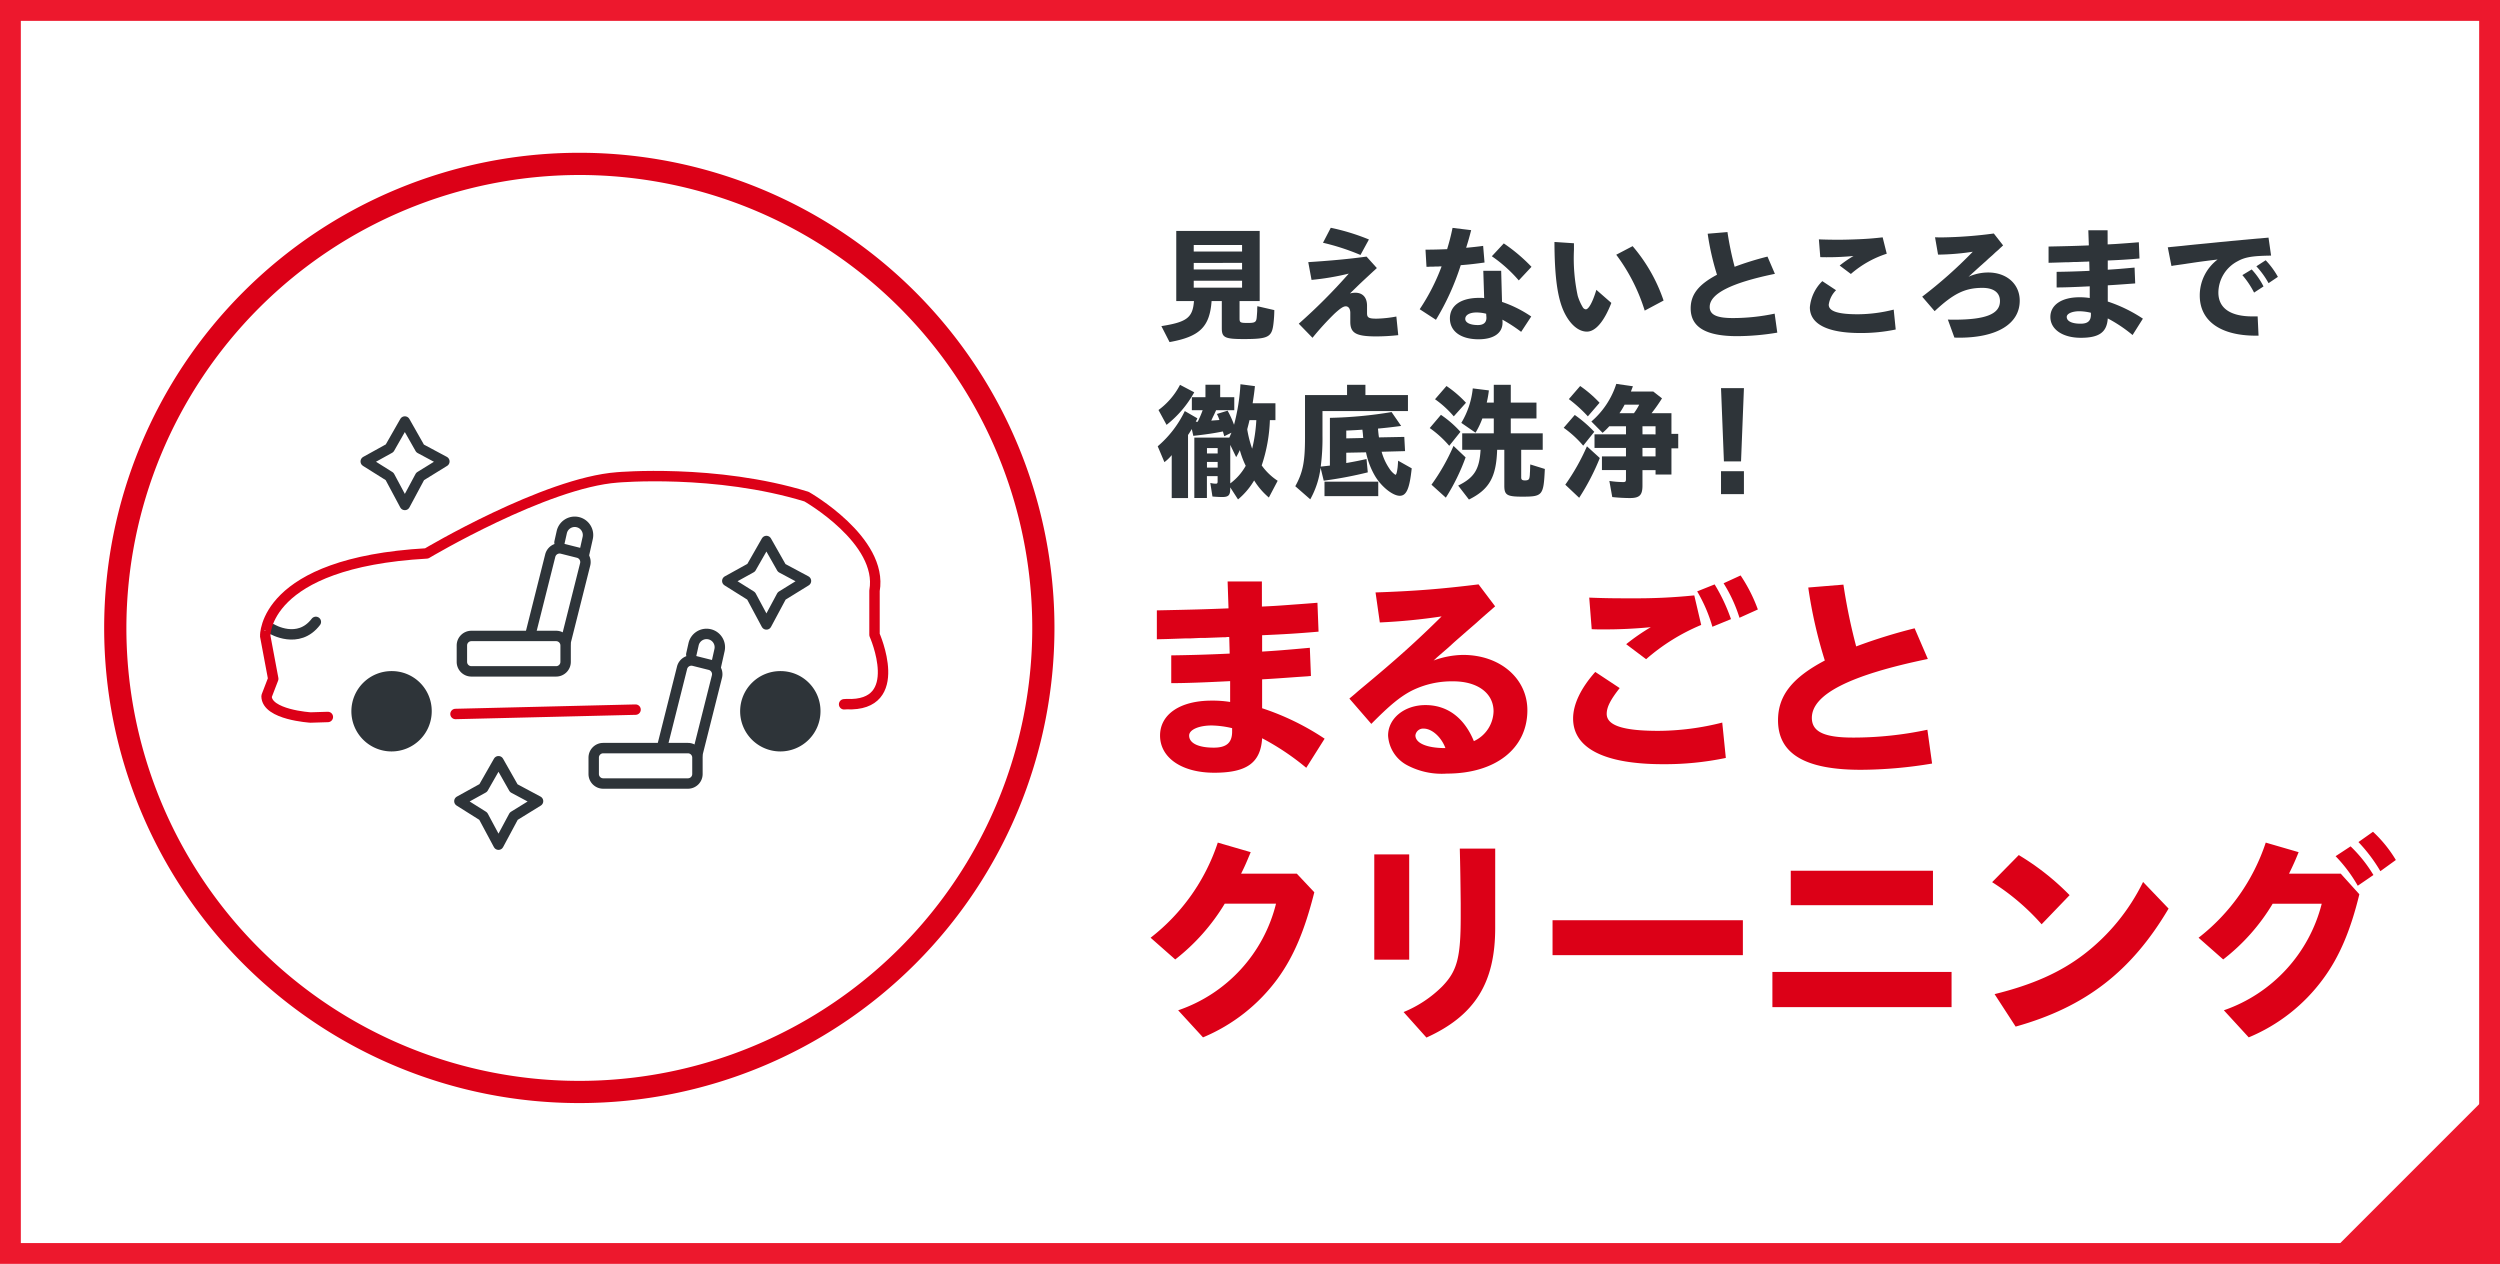 <svg xmlns="http://www.w3.org/2000/svg" xmlns:xlink="http://www.w3.org/1999/xlink" width="360" height="182" viewBox="0 0 360 182">
  <defs>
    <clipPath id="clip-path">
      <rect id="長方形_3375" data-name="長方形 3375" width="330" height="136.841" fill="none"/>
    </clipPath>
  </defs>
  <g id="point-1" transform="translate(-4710 -581)">
    <g id="point-1-2" data-name="point-1">
      <g id="長方形_3514" data-name="長方形 3514" transform="translate(4710 581)" fill="#fff" stroke="#ed182d" stroke-width="3">
        <rect width="360" height="182" stroke="none"/>
        <rect x="1.5" y="1.5" width="357" height="179" fill="none"/>
      </g>
      <g id="グループ_31811" data-name="グループ 31811" transform="translate(4684 10)">
        <g id="グループ_31672" data-name="グループ 31672" transform="translate(41 593)">
          <g id="グループ_31671" data-name="グループ 31671" transform="translate(0 0)" clip-path="url(#clip-path)">
            <path id="パス_8474" data-name="パス 8474" d="M68.421,3.2A65.223,65.223,0,1,1,3.2,68.421,65.3,65.3,0,0,1,68.421,3.2m0-3.2a68.421,68.421,0,1,0,68.421,68.421A68.42,68.42,0,0,0,68.421,0" transform="translate(0 0)" fill="#dc0017"/>
            <path id="パス_8475" data-name="パス 8475" d="M23.527,63.809l-2.487.077S14.7,63.5,14.7,60.811l.961-2.5-1.153-6.147S14.125,41.6,37.751,40.259c0,0,17.094-10.182,27.466-10.949,0,0,14.151-1.257,27.239,2.77,0,0,11.077,6.292,9.788,13.556v6.338s4.61,10.372-4.033,9.988l-.344.022" transform="translate(8.685 17.435)" fill="#fff"/>
            <path id="パス_8476" data-name="パス 8476" d="M15.118,43.291s3.789,2.281,6.315-1.036" transform="translate(9.05 25.295)" fill="none" stroke="#2e3439" stroke-linecap="round" stroke-linejoin="round" stroke-width="1.5"/>
            <line id="線_201" data-name="線 201" x1="25.931" y2="0.628" transform="translate(50.59 80.186)" fill="none" stroke="#dc0017" stroke-linecap="round" stroke-linejoin="round" stroke-width="1.5"/>
            <path id="パス_8477" data-name="パス 8477" d="M23.527,63.809l-2.487.077S14.7,63.5,14.7,60.811l.961-2.5-1.153-6.147S14.125,41.6,37.751,40.259c0,0,17.094-10.182,27.466-10.949,0,0,14.151-1.257,27.239,2.77,0,0,11.077,6.292,9.788,13.556v6.338s4.61,10.372-4.033,9.988l-.344.022" transform="translate(8.685 17.435)" fill="none" stroke="#dc0017" stroke-linecap="round" stroke-linejoin="round" stroke-width="1.5"/>
            <path id="パス_8478" data-name="パス 8478" d="M41.014,36.2l.328-1.463a1.914,1.914,0,1,1,3.736.836l-.524,2.344" transform="translate(24.552 19.897)" fill="#fff"/>
            <path id="パス_8479" data-name="パス 8479" d="M41.014,36.2l.328-1.463a1.914,1.914,0,1,1,3.736.836l-.524,2.344" transform="translate(24.552 19.897)" fill="none" stroke="#2e3439" stroke-linecap="round" stroke-linejoin="round" stroke-width="1.5"/>
            <path id="パス_8480" data-name="パス 8480" d="M40.885,49.955l-.718-.181a2.221,2.221,0,0,1-1.608-2.7L41,37.423a2.223,2.223,0,0,1,2.7-1.61l.718.182a2.222,2.222,0,0,1,1.61,2.7l-2.441,9.651a2.221,2.221,0,0,1-2.7,1.61" transform="translate(23.041 21.398)" fill="#fff"/>
            <path id="長方形_3370" data-name="長方形 3370" d="M1.391,0h11.62A1.388,1.388,0,0,1,14.4,1.388V3.795a1.388,1.388,0,0,1-1.388,1.388H1.39A1.39,1.39,0,0,1,0,3.794v-2.4A1.391,1.391,0,0,1,1.391,0Z" transform="matrix(0.244, -0.97, 0.97, 0.244, 61.061, 70.631)" fill="none" stroke="#2e3439" stroke-linecap="round" stroke-linejoin="round" stroke-width="1.5"/>
            <path id="パス_8481" data-name="パス 8481" d="M44.974,48.626H34.411a2.195,2.195,0,0,1-2.188-2.187V45.71a2.195,2.195,0,0,1,2.188-2.187H44.974A2.193,2.193,0,0,1,47.16,45.71v.729a2.193,2.193,0,0,1-2.187,2.187" transform="translate(19.289 26.054)" fill="#fff"/>
            <path id="長方形_3371" data-name="長方形 3371" d="M1.368,0h12.2a1.369,1.369,0,0,1,1.369,1.369V3.735A1.368,1.368,0,0,1,13.569,5.1H1.368A1.368,1.368,0,0,1,0,3.735V1.368A1.368,1.368,0,0,1,1.368,0Z" transform="translate(51.512 69.577)" fill="none" stroke="#2e3439" stroke-linecap="round" stroke-linejoin="round" stroke-width="1.5"/>
            <path id="パス_8482" data-name="パス 8482" d="M52.888,46.3l.328-1.463a1.914,1.914,0,1,1,3.736.836l-.524,2.344" transform="translate(31.659 25.944)" fill="#fff"/>
            <path id="パス_8483" data-name="パス 8483" d="M52.888,46.3l.328-1.463a1.914,1.914,0,1,1,3.736.836l-.524,2.344" transform="translate(31.659 25.944)" fill="none" stroke="#2e3439" stroke-linecap="round" stroke-linejoin="round" stroke-width="1.5"/>
            <path id="パス_8484" data-name="パス 8484" d="M52.759,60.057l-.718-.181a2.222,2.222,0,0,1-1.608-2.7l2.439-9.652a2.223,2.223,0,0,1,2.7-1.61l.718.181a2.224,2.224,0,0,1,1.61,2.7l-2.441,9.651a2.222,2.222,0,0,1-2.7,1.61" transform="translate(30.149 27.445)" fill="#fff"/>
            <path id="長方形_3372" data-name="長方形 3372" d="M1.39,0H13.012A1.388,1.388,0,0,1,14.4,1.388v2.4a1.391,1.391,0,0,1-1.391,1.391H1.389A1.389,1.389,0,0,1,0,3.794V1.39A1.39,1.39,0,0,1,1.39,0Z" transform="matrix(0.244, -0.97, 0.97, 0.244, 80.043, 86.781)" fill="none" stroke="#2e3439" stroke-linecap="round" stroke-linejoin="round" stroke-width="1.5"/>
            <path id="パス_8485" data-name="パス 8485" d="M56.848,58.729H46.285A2.194,2.194,0,0,1,44.1,56.542v-.729a2.194,2.194,0,0,1,2.188-2.187H56.848a2.193,2.193,0,0,1,2.187,2.187v.729a2.193,2.193,0,0,1-2.187,2.187" transform="translate(26.397 32.101)" fill="#fff"/>
            <path id="長方形_3373" data-name="長方形 3373" d="M1.368,0h12.2a1.369,1.369,0,0,1,1.369,1.369V3.735A1.368,1.368,0,0,1,13.569,5.1H1.368A1.368,1.368,0,0,1,0,3.735V1.368A1.368,1.368,0,0,1,1.368,0Z" transform="translate(70.494 85.727)" fill="none" stroke="#2e3439" stroke-linecap="round" stroke-linejoin="round" stroke-width="1.5"/>
            <path id="パス_8486" data-name="パス 8486" d="M33.838,52.471a5.785,5.785,0,1,1-5.7-5.782,5.742,5.742,0,0,1,5.7,5.782" transform="translate(13.331 27.949)" fill="#2e3439"/>
            <path id="パス_8487" data-name="パス 8487" d="M68.857,52.471a5.785,5.785,0,1,1-5.7-5.782,5.742,5.742,0,0,1,5.7,5.782" transform="translate(34.294 27.949)" fill="#2e3439"/>
            <path id="パス_8488" data-name="パス 8488" d="M29.194,24.207l2.2,3.881,3.493,1.87-3.493,2.157-2.2,4.107L27,32.116l-3.437-2.157,3.434-1.9Z" transform="translate(14.103 14.491)" fill="none" stroke="#2e3439" stroke-linecap="round" stroke-linejoin="round" stroke-width="1.5"/>
            <path id="パス_8489" data-name="パス 8489" d="M61.765,34.97l2.2,3.881,3.495,1.87-3.495,2.157-2.2,4.107-2.2-4.107L56.13,40.722l3.434-1.9Z" transform="translate(33.6 20.934)" fill="none" stroke="#2e3439" stroke-linecap="round" stroke-linejoin="round" stroke-width="1.5"/>
            <path id="パス_8490" data-name="パス 8490" d="M37.631,54.808l2.2,3.881,3.495,1.87-3.495,2.157-2.2,4.107-2.2-4.107L32,60.56l3.434-1.9Z" transform="translate(19.153 32.809)" fill="none" stroke="#2e3439" stroke-linecap="round" stroke-linejoin="round" stroke-width="1.5"/>
            <path id="パス_8491" data-name="パス 8491" d="M109.951,42.228c1.386-.064,2.064-.1,3.739-.225,1.29-.1,2.289-.161,4.257-.323l.16,4.16c-2.933.259-5.127.387-8.126.516v2.355c2.1-.129,3.033-.2,6.869-.548l.161,4.062c-4.419.323-5.288.387-7.031.483v4.161a36.925,36.925,0,0,1,9,4.385l-2.644,4.192a36.415,36.415,0,0,0-6.353-4.255c-.224,3.546-2.225,4.965-6.9,4.965s-7.8-2.16-7.8-5.354c0-3.063,2.9-5.029,7.416-5.029a15.927,15.927,0,0,1,2.676.193v-3c-3.806.193-6.449.291-8.481.291v-4c2.417-.032,5.095-.1,8.415-.257l-.064-2.387h-.289l-.259.034H104.4l-.839.032-.87.032-.87.032h-.678l-.711.032-.708.034h-.678c-2.87.1-2.74.1-4.224.128v-4.16c4.933-.1,7.159-.161,10.319-.291l-.129-3.869h4.935Zm-4.291,17.51a13.875,13.875,0,0,0-2.933-.387c-1.87,0-3.256.612-3.256,1.45,0,1.1,1.322,1.743,3.547,1.743,1.837,0,2.643-.71,2.643-2.321Z" transform="translate(56.765 23.117)" fill="#dc0017"/>
            <path id="パス_8492" data-name="パス 8492" d="M133.156,42.039c-1.517,1.322-2,1.741-2.71,2.387-2.193,1.9-1.515,1.322-2.257,1.966-1.484,1.29-.9.806-1.806,1.613l-1.418,1.225-.225.193-.227.225-.224.193a12.7,12.7,0,0,1,4.256-.806c5.32,0,9.254,3.386,9.254,7.964,0,5.514-4.578,9.126-11.608,9.126a10.621,10.621,0,0,1-5.677-1.194,5.162,5.162,0,0,1-2.772-4.287c0-2.484,2.355-4.387,5.384-4.387,3.128,0,5.579,1.806,6.967,5.192a4.855,4.855,0,0,0,2.836-4.289c0-2.611-2.289-4.321-5.8-4.321a12.951,12.951,0,0,0-6.064,1.386c-1.643.871-3.127,2.1-5.739,4.741l-3.159-3.645c1.288-1.063.742-.644,1.707-1.45,5.063-4.192,8.062-6.9,11.576-10.383a84.941,84.941,0,0,1-8.9.871l-.614-4.323c5.643-.193,9.32-.483,14.834-1.161ZM122.869,59.645a1.121,1.121,0,0,0-1.193.969c0,1.129,1.643,1.837,4.321,1.837-.58-1.579-1.936-2.806-3.128-2.806" transform="translate(67.143 23.274)" fill="#dc0017"/>
            <path id="パス_8493" data-name="パス 8493" d="M139.027,54.292c-1.322,1.677-1.869,2.742-1.869,3.709,0,1.677,2.352,2.451,7.448,2.451a37.9,37.9,0,0,0,9.19-1.193l.515,5.093a42.917,42.917,0,0,1-9.061.9c-8.417,0-12.931-2.289-12.931-6.577,0-2.032,1.1-4.353,3.192-6.708ZM150.764,45.2a28.974,28.974,0,0,0-7.932,4.933l-2.869-2.16a29.562,29.562,0,0,1,3.547-2.451,69.048,69.048,0,0,1-6.933.321c-.678,0-.935,0-1.579-.032l-.357-4.546c1.515.066,3.226.1,4.773.1h1.354a81.7,81.7,0,0,0,9-.419Zm1.934-5.837a25.5,25.5,0,0,1,2.355,5l-2.676,1.1a21.792,21.792,0,0,0-2.193-5.095Zm3.741-1.29a22.68,22.68,0,0,1,2.484,4.9l-2.646,1.194a21.15,21.15,0,0,0-2.289-4.967Z" transform="translate(79.208 22.791)" fill="#dc0017"/>
            <path id="パス_8494" data-name="パス 8494" d="M160.195,38.9a81.939,81.939,0,0,0,1.837,8.9,77.057,77.057,0,0,1,8.417-2.611l1.9,4.417c-11.221,2.321-16.7,5.095-16.7,8.481,0,2,1.774,2.838,5.9,2.838a51.364,51.364,0,0,0,10.736-1.129l.678,4.869a63.223,63.223,0,0,1-10.285.9c-8.03,0-11.9-2.323-11.9-7.127,0-3.547,2.032-6.127,6.738-8.61a66.493,66.493,0,0,1-2.385-10.512Z" transform="translate(90.258 23.286)" fill="#dc0017"/>
            <path id="パス_8495" data-name="パス 8495" d="M108.677,63.519c-.678,1.611-.774,1.87-1.386,3.1h8.028l2.516,2.674c-1.388,5.515-2.967,9.254-5.29,12.447a25.485,25.485,0,0,1-10.738,8.449l-3.578-3.9a21.73,21.73,0,0,0,14.09-15.35h-7.384a29.49,29.49,0,0,1-7.127,8.03l-3.547-3.128a28.743,28.743,0,0,0,9.675-13.7Z" transform="translate(56.426 37.193)" fill="#dc0017"/>
            <path id="パス_8496" data-name="パス 8496" d="M119.438,78.67h-5.029V63.515h5.029Zm12.383-4.546c0,7.9-2.935,12.608-9.9,15.767l-3.29-3.675a16.977,16.977,0,0,0,5.546-3.675c2.16-2.225,2.678-4.128,2.678-10.03V70.544c-.034-3.192-.064-5.288-.131-7.868h5.1Z" transform="translate(68.487 37.519)" fill="#dc0017"/>
            <rect id="長方形_3374" data-name="長方形 3374" width="27.408" height="5.029" transform="translate(208.566 110.514)" fill="#dc0017"/>
            <path id="パス_8497" data-name="パス 8497" d="M176.07,84.31h-25.8V79.248h25.8Zm-2.678-14.672H152.915V64.673h20.477Z" transform="translate(89.955 38.714)" fill="#dc0017"/>
            <path id="パス_8498" data-name="パス 8498" d="M173.9,63.261a36.442,36.442,0,0,1,7.32,5.773l-4.03,4.192a33.017,33.017,0,0,0-7.128-6.062Zm21.572,7.707c-5.354,9.061-12,14.188-22.023,16.993l-3.033-4.676c5.482-1.354,9.448-3.127,12.834-5.707A29.385,29.385,0,0,0,191.8,67.131Z" transform="translate(101.804 37.869)" fill="#dc0017"/>
            <path id="パス_8499" data-name="パス 8499" d="M203.07,64.1c-.483,1.194-.772,1.838-1.384,3.095h7.448l2.678,2.967c-1.26,5.191-2.87,9-5.194,12.157a25.321,25.321,0,0,1-10.736,8.449l-3.579-3.9a21.922,21.922,0,0,0,14.092-15.348h-7.063a28.848,28.848,0,0,1-7.125,8.027l-3.547-3.125a28.766,28.766,0,0,0,9.673-13.7Zm7.482-.838a20.035,20.035,0,0,1,3.288,4.126l-2.256,1.547a21.065,21.065,0,0,0-3.192-4.257Zm3.226-2.1a18.392,18.392,0,0,1,3.29,4.064l-2.228,1.611a22.852,22.852,0,0,0-3.159-4.192Z" transform="translate(112.934 36.613)" fill="#dc0017"/>
            <path id="パス_8500" data-name="パス 8500" d="M109.388,7.039v10.1h-2.9v2.5c0,.6.107.652,1.2.652,1,0,1.2-.109,1.269-.761.018-.217.054-.617.072-1v-.253c0-.11.018-.273.018-.273v-.126l2.447.563a17.473,17.473,0,0,1-.109,1.813c-.217,2.083-.707,2.356-4.3,2.356-2.719,0-3.154-.219-3.154-1.559V17.136h-1.469c-.272,3.717-1.7,5.13-6.054,5.91l-1.177-2.3c3.68-.58,4.513-1.215,4.694-3.608H97.373V7.039Zm-9.5,2.973h6.962V9.069H99.891Zm0,2.574h6.962v-.942H99.891Zm0,2.628h6.962v-1H99.891Z" transform="translate(57.008 4.214)" fill="#2e3439"/>
            <path id="パス_8501" data-name="パス 8501" d="M118.849,12.556c-.671.617-1.233,1.143-1.957,1.813-.563.526-.852.815-1.922,1.85a2.9,2.9,0,0,1,.779-.109c1.069,0,1.687.689,1.687,1.867v1.087c0,.635.254.779,1.376.779a17.313,17.313,0,0,0,2.846-.307l.272,2.682a29.684,29.684,0,0,1-3.154.181c-2.935,0-3.75-.472-3.75-2.121V19.009c0-.58-.254-.943-.652-.943-.345,0-.763.272-1.6,1.034a40.455,40.455,0,0,0-3.191,3.5l-1.976-2.03a80.758,80.758,0,0,0,7.2-7.215,37.151,37.151,0,0,1-5.363.906l-.472-2.556c3.317-.216,5.873-.452,8.393-.8Zm-6.634-5.8a31.142,31.142,0,0,1,5.493,1.685l-1.215,2.23a33.094,33.094,0,0,0-5.4-1.758Z" transform="translate(64.417 4.044)" fill="#2e3439"/>
            <path id="パス_8502" data-name="パス 8502" d="M127.837,11.753c-1.325.181-2.176.289-3.426.38A36.332,36.332,0,0,1,120.84,20L118.5,18.477a29.567,29.567,0,0,0,3.154-6.163h-.326l-.163.018h-.454l-.289.019h-.472l-.163.018h-.309L119.335,9.9c.85,0,1.848-.018,3.117-.072.344-1.161.508-1.776.78-3.065l2.681.328c-.307,1.177-.416,1.559-.724,2.537.852-.072,1.83-.181,2.447-.272Zm2.519,5.672a17.256,17.256,0,0,1,4.206,2.1l-1.452,2.211a21.92,21.92,0,0,0-2.7-1.757,4.07,4.07,0,0,1,.018.435c0,1.5-1.268,2.392-3.445,2.392-2.555,0-4.132-1.141-4.132-3.009,0-1.848,1.578-2.954,4.224-2.954h.109a2.9,2.9,0,0,1,.6.037l-.126-3.934h2.575Zm-2.284,1.7a5.944,5.944,0,0,0-1.378-.181c-1,0-1.632.363-1.632.924,0,.545.708.889,1.814.889.8,0,1.213-.344,1.233-1v-.072ZM130.609,9a24.266,24.266,0,0,1,3.989,3.371l-1.83,1.958a20.381,20.381,0,0,0-3.88-3.48Z" transform="translate(70.936 4.051)" fill="#2e3439"/>
            <path id="パス_8503" data-name="パス 8503" d="M133.448,8.218v.945a25.678,25.678,0,0,0,.545,6.634,7.39,7.39,0,0,0,.742,1.667.577.577,0,0,0,.417.272c.417,0,1-1.069,1.522-2.81l2.158,1.885c-1.034,2.665-2.284,4.132-3.517,4.132s-2.446-1.052-3.3-2.846c-.943-2.011-1.359-5.074-1.376-10.06Zm8.447.417a23.764,23.764,0,0,1,4.459,7.832l-2.718,1.45a26.5,26.5,0,0,0-4.1-8.047Z" transform="translate(78.202 4.811)" fill="#2e3439"/>
            <path id="パス_8504" data-name="パス 8504" d="M148.205,7.142a46.43,46.43,0,0,0,1.033,5,43.593,43.593,0,0,1,4.73-1.468l1.069,2.484c-6.307,1.3-9.389,2.863-9.389,4.767,0,1.122,1,1.6,3.319,1.6A29.02,29.02,0,0,0,155,18.889l.38,2.735a35.411,35.411,0,0,1-5.782.508c-4.513,0-6.689-1.306-6.689-4,0-2,1.141-3.445,3.789-4.841a37.48,37.48,0,0,1-1.341-5.91Z" transform="translate(85.549 4.275)" fill="#2e3439"/>
            <path id="パス_8505" data-name="パス 8505" d="M157.417,15.231a3.673,3.673,0,0,0-1.053,2.085c0,.943,1.325,1.378,4.188,1.378a21.328,21.328,0,0,0,5.167-.671l.289,2.865a24.251,24.251,0,0,1-5.093.507c-4.732,0-7.269-1.287-7.269-3.7a6,6,0,0,1,1.794-3.77Zm7.3-5.256a14.754,14.754,0,0,0-5.165,2.917l-1.613-1.215a16.871,16.871,0,0,1,1.993-1.376,38.965,38.965,0,0,1-3.9.181c-.379,0-.524,0-.887-.018l-.2-2.556c.85.037,1.811.054,2.681.054H158c.58,0,1.867-.037,2.665-.072,1.36-.054,2.339-.145,3.463-.272Z" transform="translate(91.974 4.56)" fill="#2e3439"/>
            <path id="パス_8506" data-name="パス 8506" d="M175.418,8.989l-.126.109-.11.109-.126.109-.361.344-.38.328-.363.344-.326.289-.31.272-.307.291-.978.87-1.2,1.089-.128.126-.144.126-.128.109a6.977,6.977,0,0,1,2.828-.615c2.682,0,4.55,1.667,4.55,4.06,0,3.335-3.263,5.328-8.719,5.328-.217,0-.363,0-.689-.018l-.943-2.593c.4.019.544.019.87.019,4.606,0,6.636-.815,6.636-2.682,0-1.215-.908-1.9-2.519-1.9-2.521,0-4.169.815-6.888,3.354l-1.794-2.085A64.4,64.4,0,0,0,171.05,9.9a35.32,35.32,0,0,1-5,.417l-.436-2.5c.436.018.6.018.98.018h.144a61.528,61.528,0,0,0,7.341-.561Z" transform="translate(98.031 4.35)" fill="#2e3439"/>
            <path id="パス_8507" data-name="パス 8507" d="M183.654,9.014c.779-.037,1.159-.056,2.1-.126.724-.054,1.287-.091,2.392-.182l.091,2.337c-1.648.147-2.882.221-4.567.289v1.327c1.178-.074,1.7-.11,3.861-.309l.09,2.283c-2.481.182-2.972.217-3.95.272v2.337a20.874,20.874,0,0,1,5.058,2.465l-1.487,2.358a20.561,20.561,0,0,0-3.571-2.393c-.128,2-1.252,2.79-3.878,2.79s-4.387-1.212-4.387-3.005c0-1.725,1.631-2.83,4.168-2.83a9.043,9.043,0,0,1,1.5.107V15.05c-2.137.107-3.624.163-4.767.163V12.966c1.36-.018,2.865-.056,4.732-.145l-.035-1.341h-.165l-.145.016h-.161l-.472.019-.491.018-.489.019h-.38l-.4.019-.4.019h-.38c-1.613.051-1.541.051-2.376.072V9.322c2.775-.056,4.025-.091,5.8-.165l-.074-2.176h2.775Zm-2.412,9.843a7.705,7.705,0,0,0-1.648-.219c-1.052,0-1.832.347-1.832.818,0,.615.743.977,1.993.977,1.034,0,1.487-.4,1.487-1.306Z" transform="translate(104.848 4.18)" fill="#2e3439"/>
            <path id="パス_8508" data-name="パス 8508" d="M200.764,10.233c-2.681.035-3.75.216-4.8.8a5.15,5.15,0,0,0-2.791,4.513c0,2.248,1.706,3.443,4.914,3.443h.742l.128,2.774h-.382c-5.111,0-8.083-2.121-8.083-5.782a6.468,6.468,0,0,1,2.572-5.184c-1.233.145-2.085.254-3.354.435-.452.074-.886.128-1.322.2l-1.522.217-.145.018-.163.037-.145.018-.524-2.682c.67-.072.472-.054.687-.072.58-.054.726-.074,1.287-.126l.181-.019c1.36-.145.834-.091,1.722-.181,1.125-.109,2.3-.217,3.5-.345,1.178-.109.671-.054,1.886-.181.614-.054.253-.018,1.213-.109l.363-.037.4-.035.38-.037c1.052-.091.943-.091,1.687-.145.763-.072.417-.037,1.2-.109Zm-2.791,1.993a10.684,10.684,0,0,1,1.7,2.446l-1.359.889a12.451,12.451,0,0,0-1.687-2.519Zm2.013-1.324a11.69,11.69,0,0,1,1.758,2.393L200.4,14.2a12.382,12.382,0,0,0-1.758-2.428Z" transform="translate(111.273 4.574)" fill="#2e3439"/>
            <path id="パス_8509" data-name="パス 8509" d="M111.852,23.587v2.428h-.8a22.8,22.8,0,0,1-1.178,6.526,8.581,8.581,0,0,0,2.3,2.211l-1.269,2.412a10.352,10.352,0,0,1-2.12-2.465,10.436,10.436,0,0,1-2.321,2.737l-1.122-1.741v.217c0,.926-.256,1.178-1.161,1.178-.435,0-1-.037-1.4-.072l-.307-1.958a3.154,3.154,0,0,0,.779.109c.219,0,.273-.072.273-.326v-.761h-1.541v3.154h-1.813v-8.7h5.039l.309-.707-1.034.508-.2-.689c-1.213.253-2.465.435-4.259.635l-.217-.98c-.237.382-.326.545-.544.852v9.082H96.917V31.054a6,6,0,0,1-1.052,1.015L94.9,29.785a15.419,15.419,0,0,0,3.9-5.074l1.813,1.05-.237.491h.291c.361-.78.472-1.033.707-1.667H99.817V22.717h1.957v-1.8h2.121v1.8h2.03v1.867h-2.611c-.054.107-.072.163-.2.435-.107.235-.2.416-.289.6-.217.47-.144.326-.217.47l1.178-.09a5.826,5.826,0,0,0-.361-.87l1.539-.472a13.765,13.765,0,0,1,.926,2.03,28.661,28.661,0,0,0,.924-5.837l2.083.272c-.09.906-.144,1.268-.326,2.465ZM100.16,22.011A15.469,15.469,0,0,1,96.173,26.7l-1.161-2.139a10.47,10.47,0,0,0,3.1-3.626Zm1.832,8.808h1.541V30.04h-1.541Zm0,2.03h1.541v-.815h-1.541Zm3.354-3.263v5.547a8.068,8.068,0,0,0,2.228-2.539,12.472,12.472,0,0,1-.852-2.265,7.812,7.812,0,0,1-.526,1.015Zm2.772-3.571c-.072.309-.109.489-.307,1.233a.3.3,0,0,1-.019.109,15.93,15.93,0,0,0,.707,2.774,21.962,21.962,0,0,0,.6-4.115Z" transform="translate(56.811 12.481)" fill="#2e3439"/>
            <path id="パス_8510" data-name="パス 8510" d="M123.517,22.381v2.3H111.209v3.5a31.331,31.331,0,0,1-.253,4.5l1.322-.145V25.661a60.971,60.971,0,0,0,8.882-.833l1.378,2c-1.25.163-2.139.27-3.336.379.054.635.091.98.145,1.269l3.643-.072.11,2.048-3.373.091a8.064,8.064,0,0,0,1.106,2.411,3.12,3.12,0,0,0,.871.906c.144,0,.235-.345.326-1.069.035-.363.053-.635.072-.961l1.957,1.1c-.307,2.937-.761,3.953-1.722,3.953-1.015,0-2.646-1.306-3.57-2.865a11.1,11.1,0,0,1-1.288-3.391l-2.846.056v1.485c1.161-.2,2.048-.38,2.919-.58l.181,1.922a57.1,57.1,0,0,1-6.345,1.2l-.452-1.867a12.488,12.488,0,0,1-1.485,4.55l-2.158-1.885c1.089-1.976,1.4-3.482,1.4-6.98V22.381h6.054V20.9h2.646v1.485ZM119.24,36.936H111.5V34.852h7.74Zm-2.158-8.374a3.619,3.619,0,0,1-.035-.363c-.019-.272-.056-.58-.091-.834-.491.037-1.36.091-2.321.128v1.124Z" transform="translate(64.228 12.509)" fill="#2e3439"/>
            <path id="パス_8511" data-name="パス 8511" d="M121.017,25.228a15.374,15.374,0,0,1,2.809,2.446l-1.613,2.013a15.183,15.183,0,0,0-2.809-2.556Zm3.552,6.126a29.287,29.287,0,0,1-2.846,5.8l-2.067-1.867a29.231,29.231,0,0,0,3.172-5.584Zm-2.754-10.277a16.011,16.011,0,0,1,2.809,2.411l-1.758,1.958a14.524,14.524,0,0,0-2.7-2.465Zm12.96,2.393v2.284h-3.7v2.139h4.6v2.374h-3.1v3.969c0,.326.145.435.544.435.435,0,.6-.109.652-.435a3.167,3.167,0,0,0,.054-.58l.018-.235c.019-.635.019-.417.019-.617V32.66a1.716,1.716,0,0,0,.018-.291l2.1.652c-.181,3.825-.309,3.989-3.261,3.989-2.193,0-2.575-.237-2.575-1.578V30.267h-1.033c-.126,3.933-1.141,5.709-4.06,7.159L123.5,35.415c2.32-1.141,3.063-2.339,3.226-5.148H124.08V27.893h4.548V25.754H126.98A11.736,11.736,0,0,1,126,27.8l-2.049-1.415a11.91,11.91,0,0,0,1.651-4.965l2.32.289a15.223,15.223,0,0,1-.309,1.758h1.014V20.9h2.449V23.47Z" transform="translate(71.477 12.509)" fill="#2e3439"/>
            <path id="パス_8512" data-name="パス 8512" d="M133.066,25.294a18.059,18.059,0,0,1,2.809,2.428l-1.594,1.993a15.18,15.18,0,0,0-2.81-2.574Zm3.607,6.2a33.409,33.409,0,0,1-2.972,5.728l-2-1.886a30.669,30.669,0,0,0,3.119-5.528Zm-2.828-10.369a17.229,17.229,0,0,1,2.791,2.411l-1.685,1.958a20.243,20.243,0,0,0-2.737-2.484Zm10.532.8,1.252.978a23.339,23.339,0,0,1-1.506,2.139h2.865v2.973h.978V30.1h-.978v3.77H144.7v-.635h-1.885v2.23c0,1.376-.417,1.794-1.813,1.794-.707,0-1.741-.054-2.537-.144l-.417-2.321a13.81,13.81,0,0,0,2.011.163c.309,0,.381-.091.381-.435V33.232h-3.461V31.257h3.461V30.042H135.91V28.085h4.532V26.924h-2.409a9.813,9.813,0,0,1-.961.943l-1.615-1.632a11.923,11.923,0,0,0,3.589-5.419l2.393.345-.289.761Zm-4.134,1.885a9.852,9.852,0,0,1-.743,1.233h2.086a8.032,8.032,0,0,0,.761-1.233Zm2.575,4.278H144.7V26.924h-1.886Zm0,3.172H144.7V30.042h-1.886Z" transform="translate(78.7 12.461)" fill="#2e3439"/>
            <path id="パス_8513" data-name="パス 8513" d="M148.525,31.751H146.06L145.643,21.2h3.3Zm.416,4.713h-3.3v-3.3h3.3Z" transform="translate(87.184 12.692)" fill="#2e3439"/>
          </g>
        </g>
      </g>
    </g>
    <g id="パス_8901" data-name="パス 8901" transform="translate(5044 737)" fill="#ed182d">
      <path d="M 24.5 24.5 L 3.621 24.5 L 24.5 3.621 L 24.5 24.5 Z" stroke="none"/>
      <path d="M 23 7.243 L 7.243 23 L 23 23 L 23 7.243 M 26 0 L 26 26 L 0 26 L 26 0 Z" stroke="none" fill="#ed182d"/>
    </g>
  </g>
</svg>

